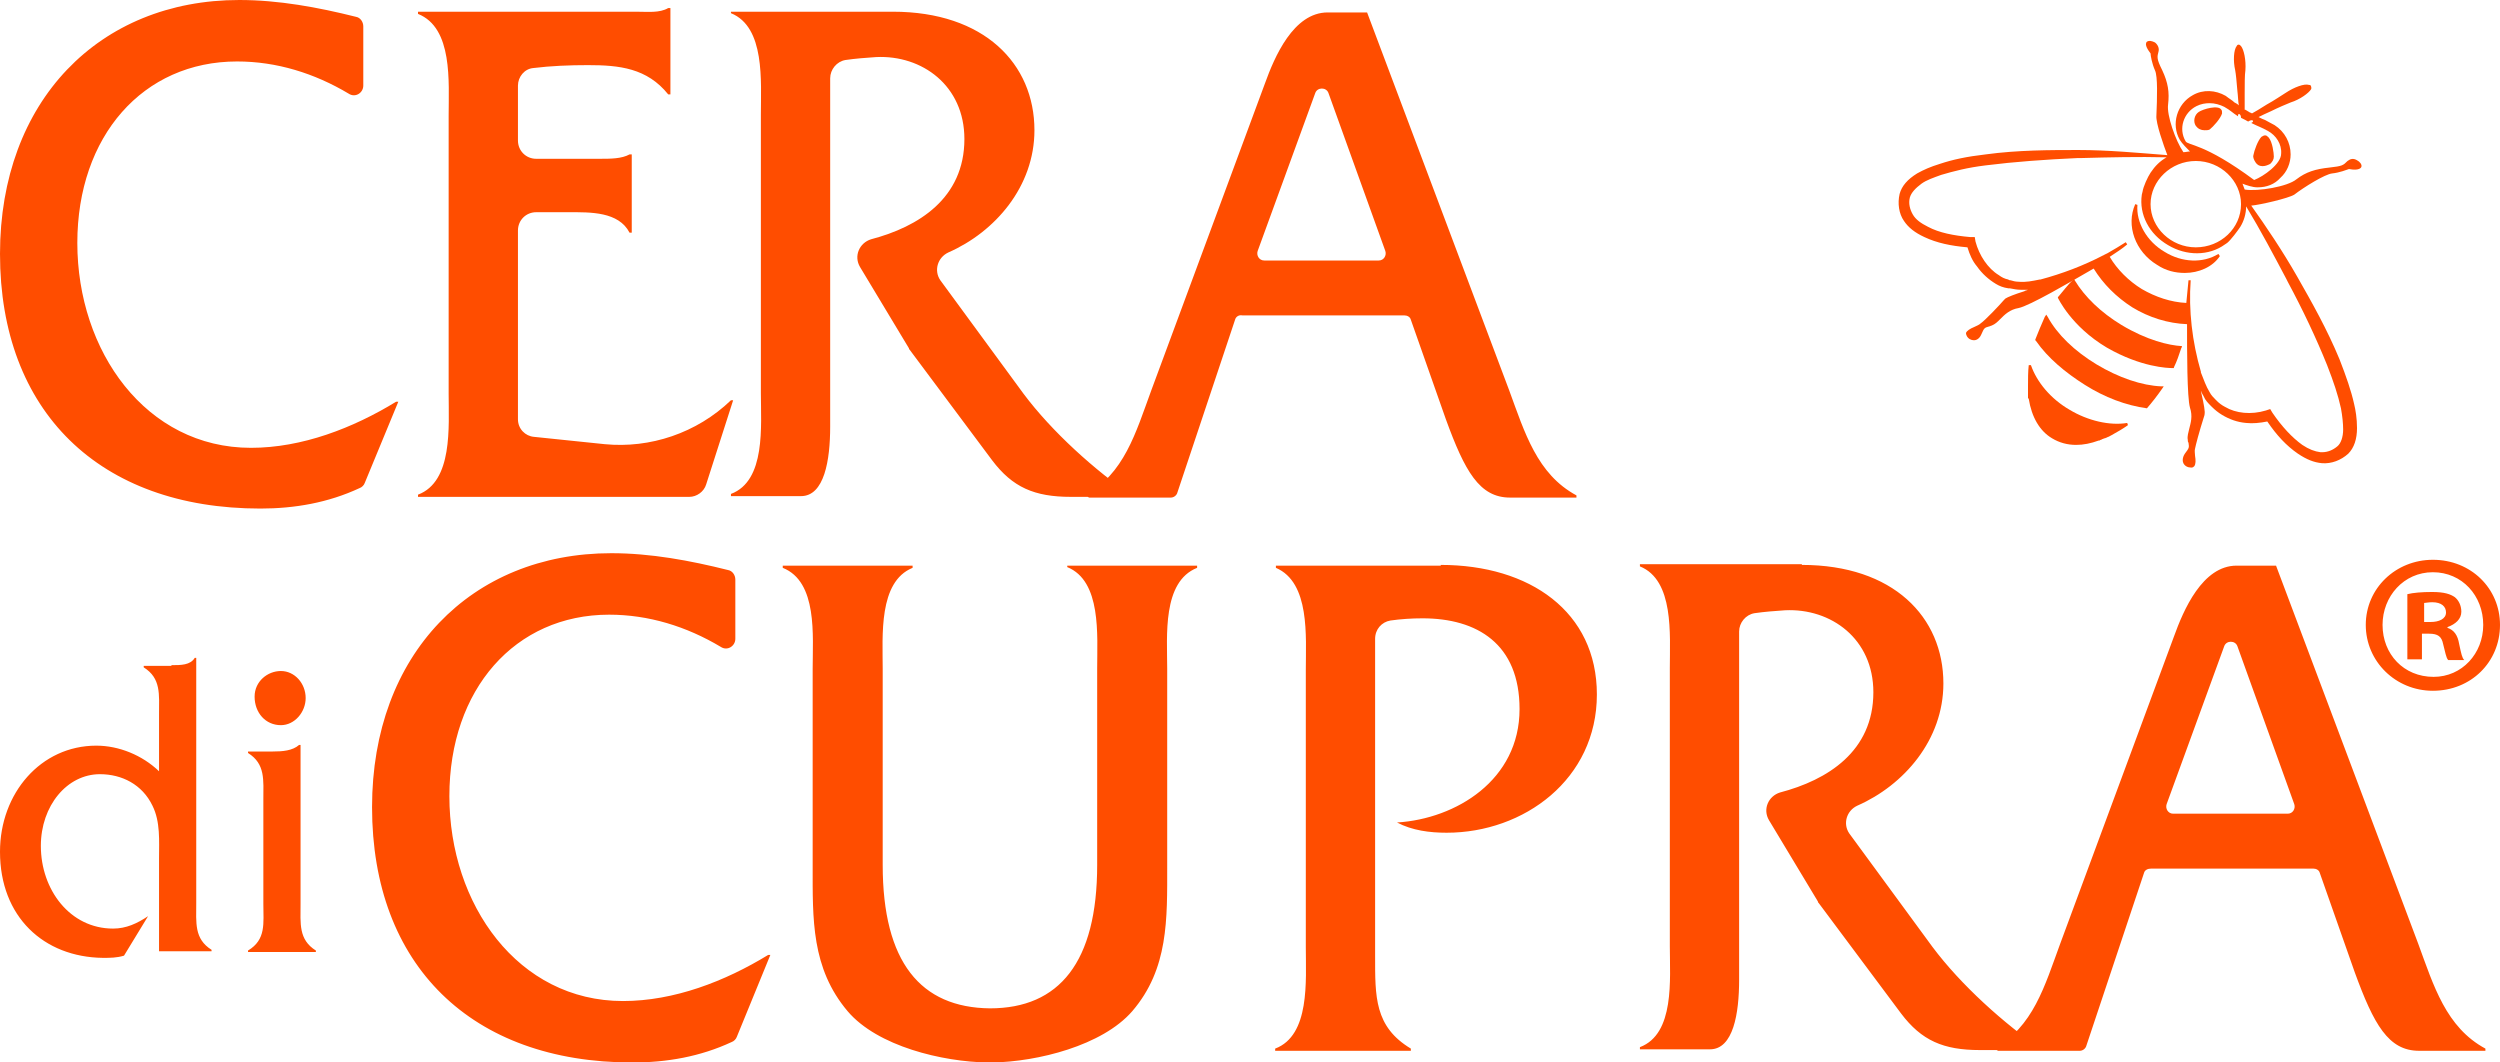 <svg width="200" height="85" viewBox="0 0 200 85" fill="none" xmlns="http://www.w3.org/2000/svg">
<g clip-path="url(#clip0_8561_39847)">
<path d="M29.063 6.849C29.063 7.435 28.421 7.844 27.896 7.493C25.153 5.854 22.119 4.917 18.967 4.917C11.439 4.917 6.186 10.888 6.186 19.435C6.186 28.099 11.672 35.826 20.076 35.826C24.161 35.826 28.246 34.246 31.689 32.138H31.865L29.18 38.636C29.122 38.812 28.947 38.988 28.771 39.046C26.262 40.217 23.578 40.685 20.834 40.685C7.937 40.685 0 32.899 0 20.313C0 8.079 7.937 0 19.142 0C22.294 0 25.445 0.585 28.48 1.346C28.83 1.405 29.063 1.756 29.063 2.107V6.849ZM58.827 51.105C58.827 51.691 58.185 52.101 57.66 51.749C54.917 50.11 51.882 49.174 48.731 49.174C41.202 49.174 35.95 55.145 35.95 63.691C35.95 72.355 41.436 80.083 49.84 80.083C53.925 80.083 58.01 78.502 61.453 76.395H61.628L58.944 82.951C58.885 83.127 58.71 83.302 58.535 83.361C56.026 84.532 53.341 85 50.598 85C37.701 85 29.764 77.214 29.764 64.57C29.764 52.335 37.701 44.256 48.906 44.256C52.057 44.256 55.209 44.842 58.243 45.603C58.593 45.661 58.827 46.012 58.827 46.364V51.105ZM41.436 33.543C41.436 34.304 42.019 34.89 42.72 34.948L48.38 35.534C51.999 35.885 55.734 34.656 58.477 32.021H58.652L56.493 38.753C56.318 39.339 55.734 39.749 55.15 39.749H33.44V39.573C36.242 38.519 35.892 34.129 35.892 31.494V9.249C35.892 6.556 36.242 2.225 33.44 1.112V0.937H50.89C51.824 0.937 52.758 1.054 53.458 0.644H53.633V7.552H53.458C51.765 5.444 49.548 5.21 47.038 5.21C45.579 5.21 44.062 5.269 42.661 5.444C41.961 5.503 41.436 6.147 41.436 6.849V11.24C41.436 12.059 42.078 12.703 42.895 12.703H47.972C48.847 12.703 49.723 12.703 50.365 12.352H50.54V18.616H50.365C49.489 16.918 47.213 16.977 45.521 16.977H42.895C42.078 16.977 41.436 17.62 41.436 18.44V33.543ZM13.715 53.213C14.473 53.213 15.232 53.213 15.582 52.627H15.699V72.238C15.699 73.819 15.524 75.107 16.924 75.985V76.102H12.723V68.667C12.723 67.262 12.839 65.74 12.197 64.453C11.38 62.755 9.746 61.935 7.995 61.935C5.369 61.935 3.268 64.453 3.268 67.672C3.268 71.185 5.603 74.287 9.046 74.287C10.096 74.287 10.972 73.877 11.847 73.292L9.921 76.453C9.338 76.629 8.812 76.629 8.229 76.629C3.502 76.57 0 73.351 0 68.141C0 63.457 3.268 59.652 7.704 59.652C9.513 59.652 11.38 60.413 12.723 61.701V57.135C12.723 55.554 12.898 54.267 11.497 53.388V53.271H13.715V53.213ZM21.827 60.12C22.585 60.12 23.402 60.062 23.928 59.594H24.044V72.297C24.044 73.877 23.869 75.165 25.27 76.043V76.16H19.842V76.043C21.301 75.165 21.068 73.877 21.068 72.297V63.984C21.068 62.404 21.243 61.116 19.842 60.238V60.12H21.827ZM22.469 58.013C21.243 58.013 20.368 57.018 20.368 55.73C20.368 54.501 21.418 53.681 22.469 53.681C23.578 53.681 24.453 54.676 24.453 55.847C24.453 56.959 23.578 58.013 22.469 58.013ZM85.381 45.193V45.368C88.124 46.481 87.774 50.813 87.774 53.447V69.194C87.774 76.98 84.739 80.668 79.195 80.668C73.65 80.609 70.616 76.98 70.616 69.194V53.505C70.616 50.871 70.266 46.539 73.008 45.427V45.251H62.62V45.427C65.422 46.539 65.013 50.871 65.013 53.505V69.253C65.013 73.526 64.896 77.448 67.814 80.902C70.207 83.712 75.401 84.942 79.019 85C79.078 85 79.136 85 79.195 85C79.253 85 79.311 85 79.37 85C82.988 84.942 88.182 83.654 90.575 80.902C93.493 77.507 93.376 73.526 93.376 69.253V53.505C93.376 50.871 92.968 46.539 95.769 45.427V45.251H85.381V45.193ZM115.261 45.193C122.381 45.193 127.75 48.939 127.75 55.554C127.75 62.345 121.914 66.618 115.728 66.618C114.386 66.618 112.985 66.443 111.76 65.799C116.487 65.506 121.564 62.404 121.564 56.725C121.564 51.515 118.179 49.466 113.802 49.466C112.927 49.466 112.051 49.525 111.234 49.642C110.534 49.759 110.009 50.344 110.009 51.105V76.453C110.009 79.731 109.95 82.132 112.868 83.888V84.063H102.013V83.888C104.815 82.834 104.465 78.444 104.465 75.809V53.564C104.465 50.93 104.815 46.598 102.072 45.427V45.251H115.261V45.193ZM144.149 45.193C151.444 45.193 155.471 49.349 155.471 54.676C155.471 59.184 152.32 62.813 148.585 64.453C147.709 64.862 147.418 65.916 147.943 66.677L154.596 75.751C156.872 78.795 160.315 81.897 163.408 84.005H158.389C155.471 84.005 153.72 83.244 152.086 81.078L145.492 72.238C145.433 72.18 145.433 72.18 145.433 72.121L141.523 65.623C140.998 64.745 141.465 63.691 142.399 63.399C146.192 62.404 149.869 60.12 149.869 55.379C149.869 51.105 146.484 48.647 142.807 48.822C141.932 48.881 141.173 48.939 140.356 49.056C139.656 49.174 139.13 49.818 139.13 50.52V78.385C139.13 81.078 138.664 83.946 136.796 83.946C134.929 83.946 131.193 83.946 131.193 83.946V83.771C133.995 82.717 133.586 78.326 133.586 75.692V53.447C133.586 50.754 133.936 46.422 131.193 45.31V45.134H144.149V45.193ZM171.52 69.838L166.91 83.654C166.851 83.888 166.618 84.063 166.385 84.063H159.848L159.498 83.888C162.65 82.19 163.583 78.853 164.809 75.516L173.913 50.93C174.672 48.822 176.189 45.251 178.932 45.251C181.675 45.251 182.083 45.251 182.083 45.251L193.464 75.516C194.689 78.853 195.681 82.19 198.833 83.888V84.063C198.833 84.063 195.973 84.063 193.522 84.063C191.071 84.063 189.904 81.956 188.386 77.8L185.585 69.838C185.527 69.604 185.293 69.487 185.06 69.487H172.104C171.812 69.487 171.579 69.604 171.52 69.838ZM177.94 51.691L173.329 64.335C173.213 64.687 173.446 65.096 173.855 65.096H183.017C183.426 65.096 183.659 64.687 183.542 64.335L178.99 51.691C178.815 51.222 178.115 51.222 177.94 51.691ZM71.433 0.937C78.728 0.937 82.755 5.093 82.755 10.42C82.755 14.928 79.603 18.557 75.868 20.196C74.993 20.606 74.701 21.66 75.226 22.421L81.879 31.494C84.155 34.539 87.599 37.641 90.692 39.749H85.673C82.755 39.749 81.004 38.988 79.37 36.822L72.775 27.982C72.717 27.924 72.717 27.924 72.717 27.865L68.806 21.367C68.281 20.489 68.748 19.435 69.682 19.143C73.475 18.147 77.152 15.864 77.152 11.123C77.152 6.849 73.767 4.391 70.091 4.566C69.215 4.625 68.456 4.683 67.639 4.8C66.939 4.917 66.414 5.561 66.414 6.264V34.129C66.414 36.822 65.947 39.69 64.079 39.69C62.212 39.69 58.477 39.69 58.477 39.69V39.514C61.278 38.461 60.87 34.07 60.87 31.436V9.191C60.87 6.498 61.22 2.166 58.477 1.054V0.937H71.433ZM98.804 25.582L94.193 39.397C94.135 39.632 93.901 39.807 93.668 39.807H87.132L86.781 39.632C89.933 37.934 90.867 34.597 92.092 31.26L101.196 6.674C101.955 4.566 103.472 0.995 106.215 0.995C108.958 0.995 109.367 0.995 109.367 0.995L120.747 31.26C121.973 34.597 122.965 37.934 126.116 39.632V39.807C126.116 39.807 123.256 39.807 120.805 39.807C118.354 39.807 117.187 37.7 115.67 33.543L112.868 25.582C112.81 25.348 112.577 25.231 112.343 25.231H99.387C99.095 25.172 98.862 25.348 98.804 25.582ZM105.223 7.435L100.613 20.079C100.496 20.43 100.73 20.84 101.138 20.84H110.301C110.709 20.84 110.943 20.43 110.826 20.079L106.274 7.435C106.099 6.966 105.398 6.966 105.223 7.435ZM200 49.993C200 52.979 197.666 55.262 194.631 55.262C191.655 55.262 189.262 52.92 189.262 49.993C189.262 47.066 191.655 44.783 194.631 44.783C197.666 44.783 200 47.066 200 49.993ZM190.604 49.993C190.604 52.335 192.296 54.149 194.689 54.149C196.965 54.149 198.658 52.276 198.658 49.993C198.658 47.651 196.965 45.778 194.631 45.778C192.296 45.778 190.604 47.71 190.604 49.993ZM193.814 52.745H192.588V47.534C193.055 47.417 193.755 47.359 194.573 47.359C195.565 47.359 196.032 47.534 196.382 47.769C196.673 48.003 196.907 48.413 196.907 48.939C196.907 49.525 196.44 49.935 195.798 50.169V50.227C196.323 50.403 196.615 50.813 196.732 51.515C196.907 52.335 196.965 52.627 197.14 52.803H195.856C195.681 52.627 195.623 52.159 195.448 51.515C195.331 50.93 195.039 50.696 194.339 50.696H193.755V52.745H193.814ZM193.872 49.759H194.456C195.098 49.759 195.681 49.525 195.681 48.998C195.681 48.53 195.331 48.178 194.573 48.178C194.281 48.178 194.047 48.237 193.931 48.237V49.759H193.872Z" fill="#FF4D00"/>
<path d="M166.092 35.592C165.392 35.592 164.75 35.417 164.166 35.065C163.174 34.48 162.532 33.368 162.299 31.904L162.24 31.846C162.24 31.787 162.24 31.729 162.24 31.67C162.24 31.612 162.24 31.553 162.24 31.494C162.24 31.436 162.24 31.377 162.24 31.319C162.24 31.26 162.24 31.143 162.24 31.085V30.909C162.24 30.324 162.24 29.738 162.299 29.211H162.474C162.941 30.558 164.049 31.904 165.567 32.782C167.026 33.66 168.777 34.07 170.177 33.836L170.236 34.012C169.827 34.304 169.419 34.539 168.893 34.831L168.777 34.89C168.718 34.948 168.601 34.948 168.543 35.007C168.485 35.007 168.426 35.065 168.368 35.065C168.31 35.065 168.251 35.124 168.193 35.124C168.135 35.182 168.018 35.182 167.96 35.241H167.901C167.259 35.475 166.676 35.592 166.092 35.592Z" fill="#FF4D00"/>
<path d="M171.753 32.665C170.061 32.431 168.368 31.787 166.793 30.792C165.217 29.797 163.816 28.626 162.883 27.279L162.824 27.221V27.162C163.058 26.577 163.291 25.991 163.583 25.348L163.7 25.172L163.816 25.348C164.575 26.753 165.976 28.099 167.726 29.153C169.477 30.206 171.345 30.85 172.921 30.909H173.096L172.979 31.084C172.57 31.67 172.162 32.197 171.753 32.665Z" fill="#FF4D00"/>
<path d="M174.787 21.835C174.028 21.835 173.27 21.66 172.569 21.191C170.819 20.138 170.06 18.03 170.819 16.332L170.994 16.391C170.877 17.796 171.752 19.318 173.153 20.138C174.554 21.016 176.246 21.074 177.472 20.313L177.588 20.489C177.005 21.367 175.896 21.835 174.787 21.835Z" fill="#FF4D00"/>
<path d="M174.554 27.689C173.504 27.631 171.753 27.221 169.71 25.992C168.076 24.997 166.792 23.767 165.975 22.421L165.917 22.304L165.8 22.421C165.391 22.831 165.041 23.299 164.691 23.709L164.633 23.767V23.826C164.633 23.826 165.683 26.109 168.543 27.806C171.286 29.387 173.445 29.446 173.795 29.446C173.854 29.446 173.854 29.446 173.854 29.446H173.912V29.387C174.146 28.919 174.321 28.392 174.496 27.865L174.554 27.748V27.689Z" fill="#FF4D00"/>
<path d="M186.577 13.874C187.161 13.815 187.744 13.581 187.919 13.523C188.211 13.581 188.795 13.64 188.911 13.347C188.97 13.171 188.795 12.937 188.561 12.82C188.269 12.645 188.036 12.703 187.802 12.879C187.452 13.23 187.394 13.289 186.343 13.406C185.235 13.523 184.476 13.757 183.717 14.342C183.017 14.928 180.624 15.338 179.574 15.162C179.515 14.986 179.457 14.869 179.399 14.694C179.69 14.811 180.216 14.986 180.566 14.986H180.624C181.325 14.986 181.966 14.752 182.433 14.225C182.959 13.757 183.25 13.054 183.25 12.352C183.25 11.415 182.784 10.537 181.966 10.01C181.616 9.835 181.441 9.718 181.208 9.601C181.033 9.542 180.916 9.483 180.683 9.366C180.916 9.249 181.266 9.074 181.675 8.898C182.258 8.605 182.959 8.313 183.25 8.196C184.009 7.961 184.709 7.435 184.884 7.142C184.943 7.025 184.884 6.966 184.884 6.908C184.884 6.849 184.826 6.791 184.709 6.791C184.359 6.674 183.542 6.966 182.842 7.435C182.55 7.61 181.967 8.02 181.325 8.371C180.858 8.664 180.391 8.957 180.157 9.074C180.099 9.015 179.982 9.015 179.924 8.957C179.807 8.898 179.749 8.84 179.632 8.781H179.574C179.574 8.547 179.574 8.079 179.574 7.493C179.574 6.791 179.574 5.971 179.632 5.62C179.69 4.8 179.515 3.981 179.282 3.688C179.224 3.629 179.165 3.571 179.107 3.571C179.048 3.571 178.99 3.571 178.932 3.688C178.698 3.981 178.64 4.859 178.815 5.62C178.873 5.913 178.932 6.556 178.99 7.259C179.048 7.727 179.048 8.137 179.107 8.43C178.99 8.313 178.873 8.254 178.757 8.196C178.582 8.02 178.348 7.903 178.056 7.669C177.239 7.2 176.247 7.142 175.43 7.61C174.146 8.313 173.679 9.952 174.38 11.181C174.555 11.474 174.963 11.884 175.197 12.118C175.022 12.118 174.847 12.176 174.671 12.176C174.03 11.24 173.329 9.191 173.446 8.371C173.563 7.376 173.446 6.615 172.979 5.62C172.512 4.683 172.571 4.566 172.687 4.098C172.746 3.864 172.629 3.571 172.395 3.395C172.162 3.278 171.929 3.22 171.753 3.337C171.52 3.571 171.87 4.039 172.045 4.273C172.045 4.449 172.162 5.093 172.395 5.62C172.629 6.088 172.571 7.844 172.512 9.249C172.454 9.835 173.096 11.649 173.388 12.411C171.112 12.235 168.66 12.001 166.268 12.001C164.05 12.001 161.424 12.001 158.856 12.352C157.339 12.527 156.23 12.762 155.179 13.113C154.421 13.347 153.895 13.581 153.37 13.874C152.611 14.342 152.144 14.869 151.969 15.513C151.794 16.274 151.911 17.094 152.32 17.679C152.67 18.206 153.195 18.616 153.954 18.967C154.946 19.435 156.055 19.669 157.397 19.787C157.572 20.372 157.805 20.899 158.156 21.308C158.564 21.894 159.089 22.362 159.673 22.713C159.965 22.889 160.257 23.006 160.665 23.065H160.782C161.074 23.123 161.365 23.182 161.657 23.182C161.832 23.182 162.066 23.182 162.241 23.182C162.124 23.24 162.007 23.24 161.949 23.299C161.19 23.533 160.607 23.767 160.432 23.884C160.432 23.884 160.373 23.943 160.315 24.001C159.965 24.411 158.798 25.64 158.447 25.875C158.331 25.992 158.156 26.05 157.922 26.167C157.63 26.284 157.339 26.46 157.28 26.636C157.28 26.694 157.28 26.753 157.339 26.87C157.455 27.104 157.689 27.221 157.922 27.221C158.039 27.221 158.331 27.163 158.506 26.753C158.739 26.226 158.739 26.226 159.148 26.109C159.206 26.109 159.264 26.05 159.323 26.05C159.615 25.933 159.79 25.758 160.023 25.523C160.373 25.172 160.782 24.762 161.482 24.645C162.358 24.47 165.567 22.596 167.493 21.484C168.252 22.713 169.302 23.767 170.586 24.587C171.929 25.406 173.446 25.875 174.963 25.933C174.963 28.099 174.963 31.787 175.197 32.607C175.43 33.309 175.255 33.836 175.138 34.304C175.08 34.597 174.963 34.89 175.022 35.182C175.022 35.241 175.022 35.358 175.08 35.417C175.138 35.826 175.138 35.826 174.788 36.295C174.555 36.646 174.613 36.939 174.671 37.056C174.788 37.29 175.022 37.407 175.313 37.407C175.43 37.407 175.489 37.349 175.547 37.29C175.664 37.114 175.664 36.822 175.605 36.47C175.605 36.295 175.547 36.061 175.605 35.885C175.664 35.592 175.897 34.656 176.364 33.192V33.134C176.422 32.958 176.306 32.314 176.13 31.553C176.13 31.494 176.072 31.377 176.072 31.26C176.13 31.436 176.247 31.612 176.306 31.729C176.422 32.021 176.656 32.255 176.889 32.49L176.948 32.548C177.181 32.782 177.473 33.017 177.765 33.192C178.348 33.543 178.99 33.778 179.69 33.836C180.216 33.895 180.799 33.836 181.383 33.719C182.142 34.831 182.9 35.651 183.834 36.295C184.534 36.763 185.118 36.997 185.76 37.056C186.519 37.114 187.277 36.822 187.861 36.295C188.328 35.826 188.561 35.124 188.561 34.246C188.561 33.485 188.444 32.782 188.328 32.314C188.094 31.26 187.686 30.09 187.161 28.743C186.168 26.343 184.943 24.177 183.776 22.128C182.608 20.079 181.266 18.089 180.099 16.45C180.799 16.391 183.075 15.864 183.542 15.572C184.301 14.986 185.993 13.932 186.577 13.874ZM174.847 11.298C174.263 10.303 174.671 9.015 175.722 8.488C176.072 8.313 176.422 8.254 176.772 8.254C177.181 8.254 177.589 8.371 177.94 8.547C178.465 8.84 178.582 9.015 179.048 9.308C178.99 9.015 179.282 9.074 179.282 9.425C179.399 9.483 179.515 9.542 179.632 9.601C179.749 9.659 179.807 9.718 179.866 9.718C180.216 9.483 180.391 9.718 180.099 9.835L180.216 9.893C180.683 10.127 180.916 10.186 181.441 10.479C182.083 10.83 182.55 11.532 182.492 12.293C182.492 13.113 181.091 14.108 180.332 14.401C176.306 11.415 175.022 11.649 174.847 11.298ZM175.664 12.879C177.648 12.879 179.282 14.459 179.282 16.333C179.282 18.265 177.648 19.787 175.664 19.787C173.679 19.787 172.045 18.206 172.045 16.333C172.045 14.459 173.679 12.879 175.664 12.879ZM182.9 22.304L183.017 22.538C184.243 24.821 185.293 27.045 186.168 29.211C186.694 30.558 187.044 31.612 187.277 32.665C187.394 33.309 187.452 33.895 187.452 34.363C187.452 34.948 187.277 35.475 186.985 35.709C186.635 36.002 186.227 36.178 185.76 36.178C185.702 36.178 185.702 36.178 185.643 36.178C185.176 36.119 184.709 35.944 184.184 35.592C183.367 35.007 182.55 34.129 181.791 33.017L181.616 32.724L181.266 32.841C180.099 33.192 178.873 33.075 177.998 32.548C177.765 32.431 177.531 32.255 177.356 32.08L177.239 31.963C177.064 31.787 176.889 31.612 176.772 31.377C176.481 30.909 176.306 30.382 176.072 29.797V29.738C175.372 27.338 175.08 24.821 175.255 22.421H175.08C175.022 23.006 174.963 23.65 174.905 24.235C173.679 24.177 172.454 23.767 171.345 23.123C170.294 22.479 169.361 21.543 168.777 20.547C169.302 20.196 169.769 19.904 170.178 19.552L170.061 19.377C169.594 19.669 169.127 19.962 168.602 20.255L168.485 20.313C168.427 20.313 168.427 20.372 168.369 20.372C168.31 20.372 168.31 20.43 168.252 20.43C166.676 21.25 164.984 21.894 163.233 22.362H163.175C162.591 22.479 162.066 22.596 161.482 22.538C161.249 22.538 161.015 22.479 160.84 22.421C160.782 22.421 160.723 22.421 160.665 22.362C160.373 22.304 160.14 22.187 159.906 22.011C159.031 21.484 158.331 20.43 158.039 19.318L157.981 18.967H157.63C156.288 18.85 155.121 18.616 154.245 18.147C153.662 17.855 153.253 17.562 153.02 17.152C152.786 16.742 152.67 16.274 152.786 15.806C152.903 15.396 153.253 15.045 153.72 14.694C154.129 14.401 154.654 14.225 155.296 13.991C156.288 13.698 157.397 13.406 158.856 13.23C161.19 12.937 163.641 12.762 166.209 12.645H166.501C168.719 12.586 171.053 12.527 173.329 12.586C172.804 12.879 172.395 13.289 172.045 13.815C171.812 14.167 171.462 14.928 171.403 15.338L171.345 15.572C171.112 17.152 171.929 18.733 173.446 19.611C174.905 20.489 176.714 20.489 177.998 19.552L178.173 19.435C178.465 19.201 178.99 18.499 179.224 18.147C179.515 17.679 179.69 17.094 179.69 16.508C180.858 18.44 181.908 20.43 182.9 22.304Z" fill="#FF4D00"/>
<path d="M181.032 13.289H180.974C180.74 13.289 180.565 13.172 180.448 12.996C180.332 12.82 180.215 12.586 180.273 12.411C180.332 12.059 180.623 11.24 180.915 10.947C181.032 10.889 181.09 10.83 181.207 10.83C181.324 10.83 181.382 10.889 181.499 11.006C181.791 11.357 181.907 12.235 181.907 12.528C181.907 12.762 181.791 12.938 181.616 13.113C181.382 13.23 181.207 13.289 181.032 13.289Z" fill="#FF4D00"/>
<path d="M176.365 10.42C176.073 10.42 175.839 10.303 175.664 10.069C175.431 9.718 175.548 9.191 175.898 8.957C176.248 8.722 177.474 8.371 177.707 8.781C177.765 8.839 177.765 8.957 177.765 9.074C177.649 9.483 177.065 10.127 176.773 10.361C176.657 10.42 176.54 10.42 176.365 10.42Z" fill="#FF4D00"/>
</g>
<defs>
<clipPath id="clip0_8561_39847">
<rect width="200" height="85" fill="white"/>
</clipPath>
</defs>
</svg>
